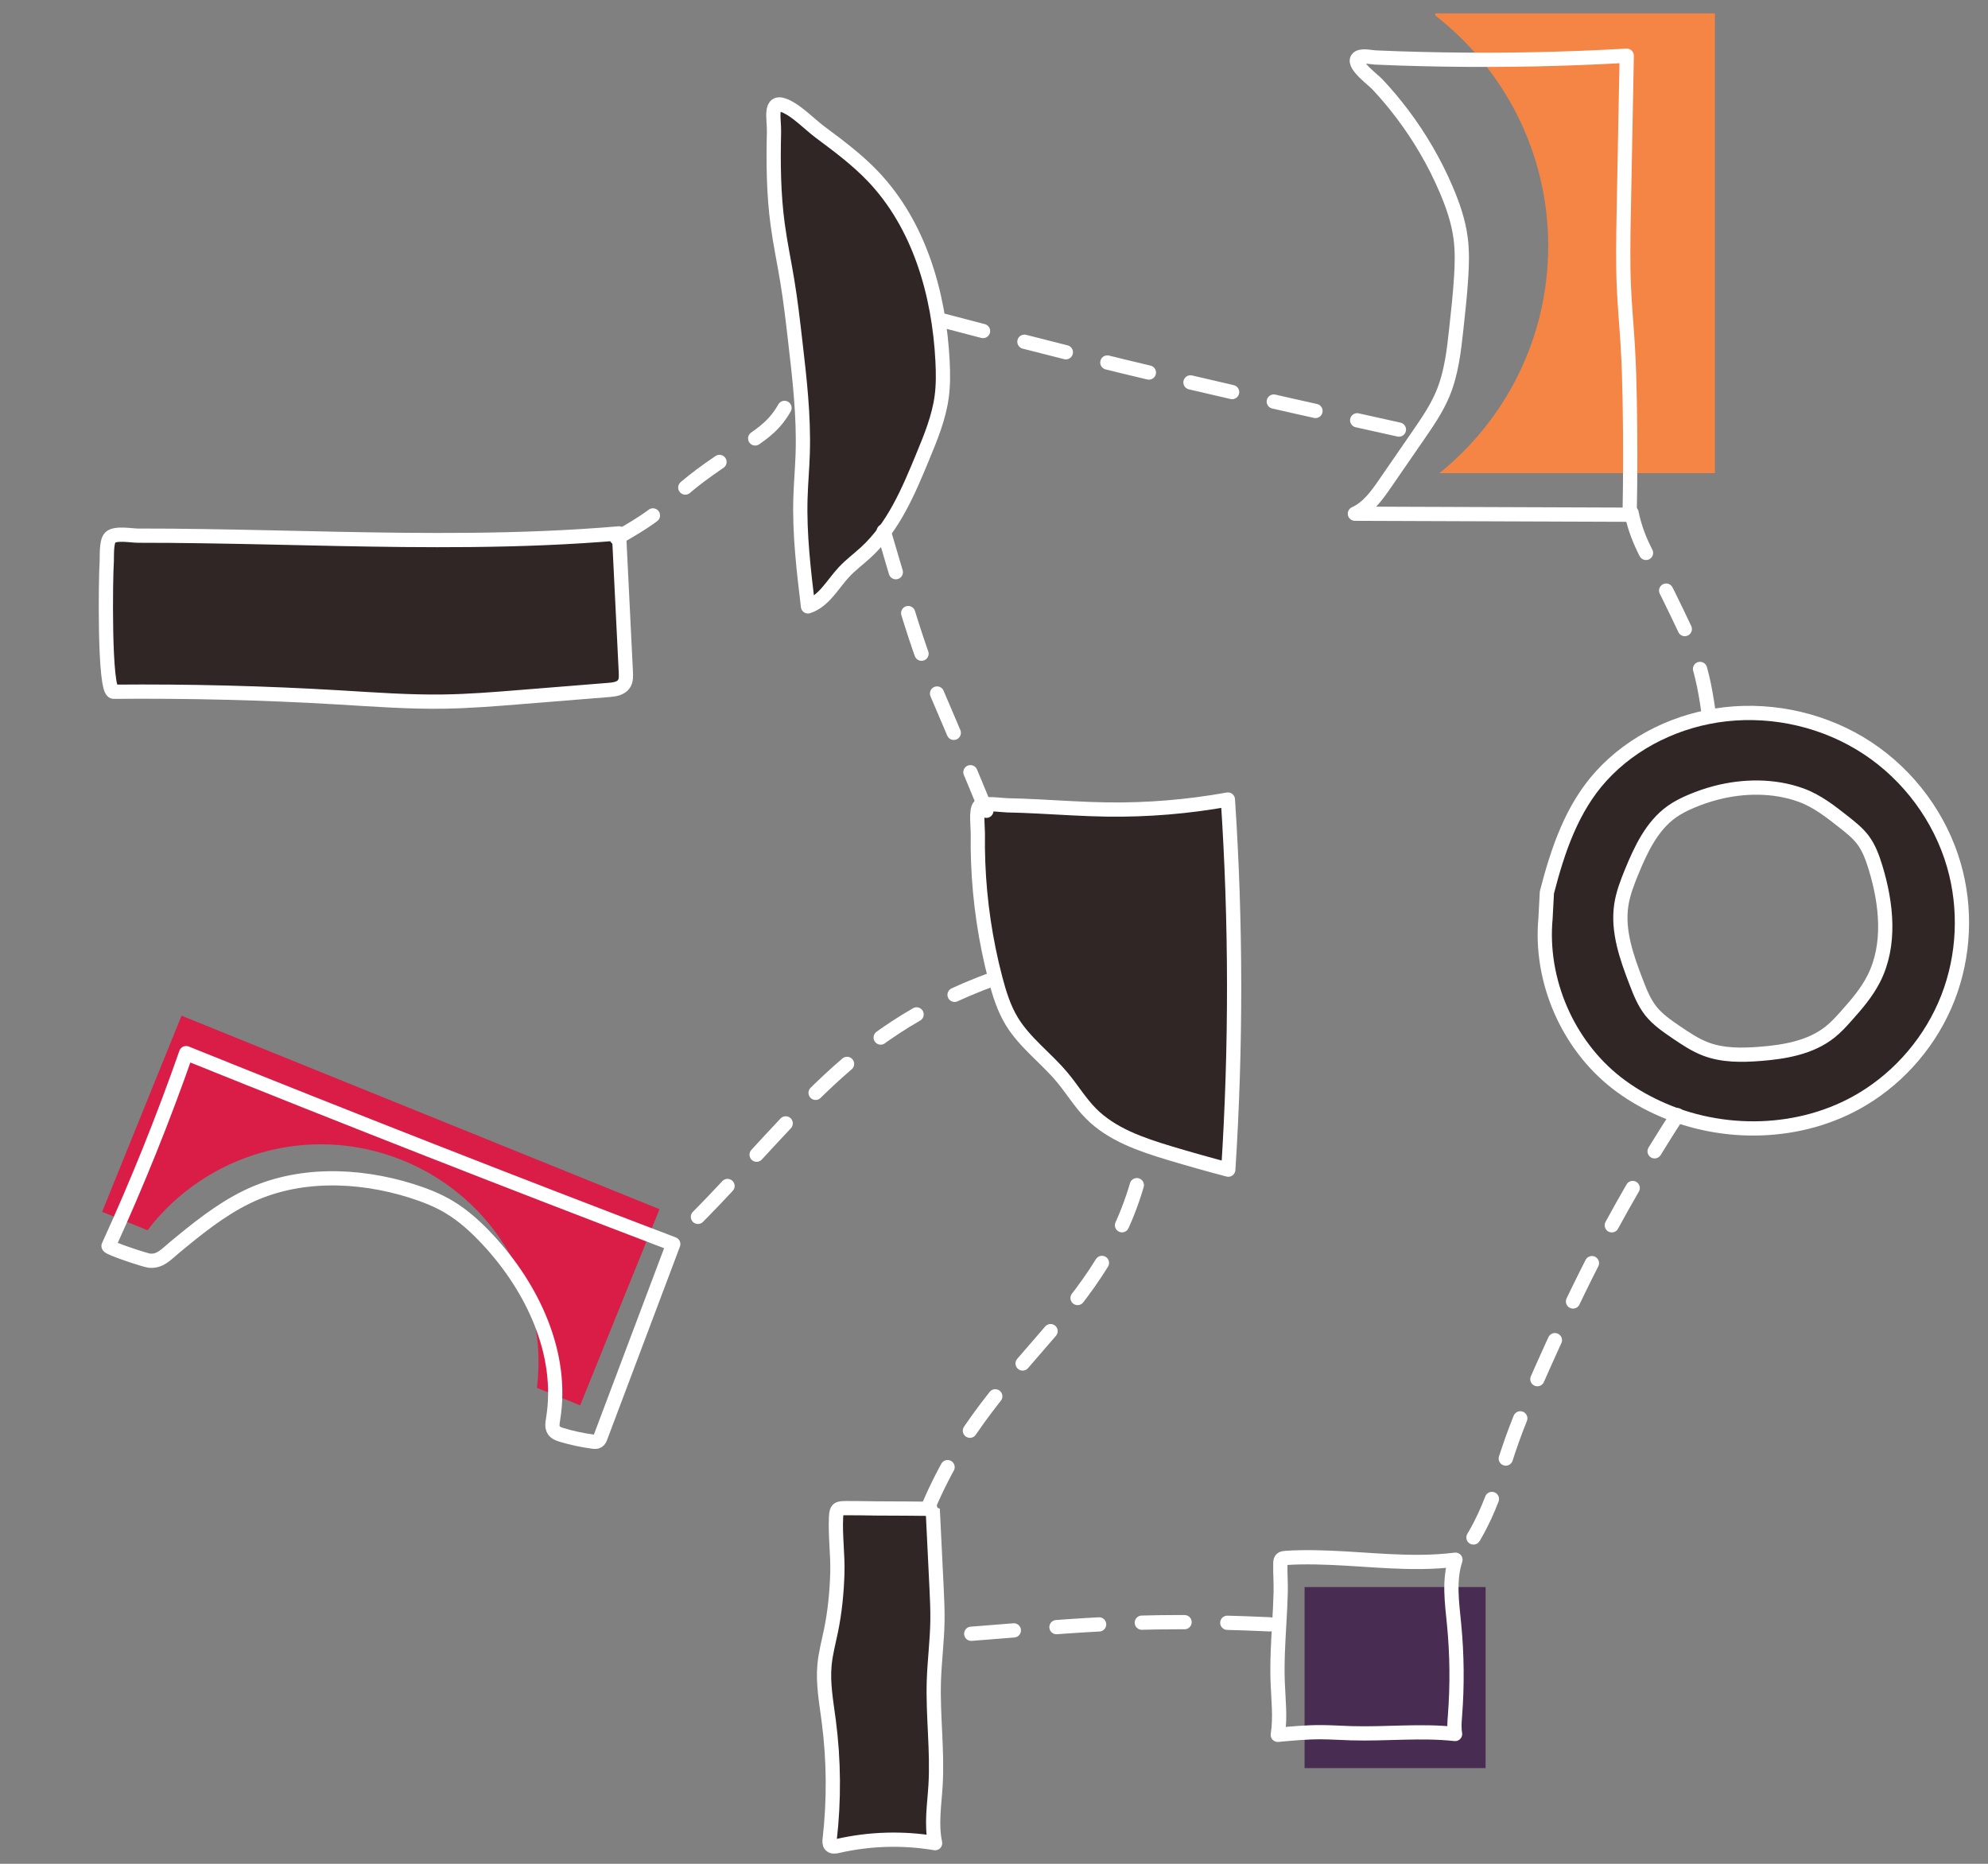 <svg width="80" height="75" viewBox="0 0 80 75" fill="none" xmlns="http://www.w3.org/2000/svg">
<rect x="0" y="0" width="80" height="75" fill="#808080" stroke="none"/>
<g clip-path="url(#clip0_47_9695)">
<mask id="mask0_47_9695" style="mask-type:luminance" maskUnits="userSpaceOnUse" x="-4" y="-11" width="96" height="97">
<path d="M91.787 -10.066H-3.78V85.501H91.787V-10.066Z" fill="white"/>
</mask>
<g mask="url(#mask0_47_9695)">
<path d="M7.305 40.872L4.109 48.765L5.937 49.505C8.27 46.434 12.45 45.172 16.197 46.689C19.943 48.206 22.068 52.02 21.608 55.849L23.345 56.552L26.54 48.658L7.305 40.872Z" fill="#D91D46"/>
<path d="M57.757 0.537V0.624C60.521 2.772 62.302 6.126 62.302 9.898C62.302 13.594 60.592 16.889 57.922 19.041H69.01V0.537H57.757Z" fill="#F58544"/>
<path d="M59.783 63.864V71.149H52.498V63.864H59.783Z" fill="#492C51"/>
<path d="M24.91 21.464C25.002 23.326 25.093 25.188 25.185 27.05C25.193 27.213 25.198 27.389 25.107 27.524C24.98 27.711 24.723 27.746 24.498 27.764C23.302 27.861 22.105 27.957 20.91 28.053C19.892 28.135 18.873 28.217 17.852 28.232C16.451 28.253 15.053 28.148 13.654 28.065C10.63 27.885 7.599 27.809 4.57 27.836C4.178 27.839 4.256 23.135 4.292 22.686C4.312 22.436 4.26 21.809 4.436 21.63C4.632 21.429 5.294 21.555 5.549 21.555C6.434 21.554 7.318 21.562 8.202 21.576C11.777 21.628 15.352 21.763 18.928 21.727C20.924 21.707 22.921 21.634 24.91 21.464Z" fill="#302626"/>
<path d="M24.91 21.464C25.002 23.326 25.093 25.188 25.185 27.05C25.193 27.213 25.198 27.389 25.107 27.524C24.98 27.711 24.723 27.746 24.498 27.764C23.302 27.861 22.105 27.957 20.91 28.053C19.892 28.135 18.873 28.217 17.852 28.232C16.451 28.253 15.053 28.148 13.654 28.065C10.63 27.885 7.599 27.809 4.57 27.836C4.178 27.839 4.256 23.135 4.292 22.686C4.312 22.436 4.26 21.809 4.436 21.63C4.632 21.429 5.294 21.555 5.549 21.555C6.434 21.554 7.318 21.562 8.202 21.576C11.777 21.628 15.352 21.763 18.928 21.727C20.924 21.707 22.921 21.634 24.91 21.464Z" stroke="white" stroke-width="0.573" stroke-linecap="round" stroke-linejoin="round"/>
<path d="M31.294 9.026C31.396 9.787 31.555 10.538 31.68 11.295C31.814 12.105 31.908 12.92 32.002 13.735C32.176 15.232 32.35 16.737 32.303 18.243C32.284 18.85 32.228 19.454 32.211 20.061C32.169 21.512 32.343 22.96 32.515 24.401C33.159 24.191 33.502 23.515 33.963 23.02C34.235 22.728 34.559 22.491 34.852 22.22C35.955 21.203 36.559 19.769 37.131 18.382C37.455 17.599 37.781 16.805 37.895 15.966C37.959 15.49 37.953 15.008 37.929 14.529C37.792 11.823 36.993 9.045 35.121 7.087C34.483 6.42 33.739 5.866 32.999 5.315C32.57 4.995 32.064 4.453 31.572 4.252C30.943 3.994 31.16 4.794 31.147 5.307C31.117 6.548 31.128 7.794 31.294 9.026Z" fill="#302626"/>
<path d="M31.294 9.026C31.396 9.787 31.555 10.538 31.68 11.295C31.814 12.105 31.908 12.92 32.002 13.735C32.176 15.232 32.35 16.737 32.303 18.243C32.284 18.85 32.228 19.454 32.211 20.061C32.169 21.512 32.343 22.96 32.515 24.401C33.159 24.191 33.502 23.515 33.963 23.02C34.235 22.728 34.559 22.491 34.852 22.22C35.955 21.203 36.559 19.769 37.131 18.382C37.455 17.599 37.781 16.805 37.895 15.966C37.959 15.49 37.953 15.008 37.929 14.529C37.792 11.823 36.993 9.045 35.121 7.087C34.483 6.42 33.739 5.866 32.999 5.315C32.57 4.995 32.064 4.453 31.572 4.252C30.943 3.994 31.16 4.794 31.147 5.307C31.117 6.548 31.128 7.794 31.294 9.026Z" stroke="white" stroke-width="0.573" stroke-linecap="round" stroke-linejoin="round"/>
<path d="M58.188 7.607C58.461 8.243 58.691 8.905 58.779 9.592C58.846 10.113 58.832 10.64 58.798 11.165C58.755 11.852 58.68 12.537 58.605 13.223C58.508 14.113 58.407 15.018 58.062 15.845C57.811 16.448 57.438 16.99 57.067 17.528C56.625 18.169 56.184 18.809 55.742 19.45C55.411 19.93 55.054 20.433 54.523 20.672C58.208 20.685 61.894 20.699 65.579 20.712C65.609 19.194 65.61 17.676 65.583 16.158C65.569 15.412 65.549 14.666 65.504 13.921C65.457 13.135 65.383 12.35 65.348 11.563C65.304 10.57 65.323 9.575 65.341 8.581C65.382 6.468 65.422 4.355 65.462 2.242C63.007 2.383 60.547 2.434 58.088 2.394C57.477 2.385 56.867 2.369 56.257 2.349C55.952 2.338 55.647 2.326 55.342 2.313C55.167 2.306 54.741 2.197 54.624 2.365C54.449 2.619 55.264 3.217 55.428 3.393C55.788 3.777 56.127 4.181 56.444 4.602C57.141 5.529 57.732 6.54 58.188 7.607Z" stroke="white" stroke-width="0.573" stroke-linecap="round" stroke-linejoin="round"/>
<path d="M78.629 34.82C78.077 32.902 76.814 31.199 75.147 30.102C73.48 29.004 71.422 28.519 69.438 28.742C67.549 28.954 65.72 29.819 64.439 31.224C63.255 32.523 62.688 34.21 62.249 35.912L62.194 36.951C61.962 39.447 63.075 42.028 65.05 43.571C65.558 43.967 66.115 44.298 66.7 44.568C69.295 45.77 72.484 45.704 74.938 44.236C76.494 43.306 77.726 41.846 78.386 40.157C79.046 38.468 79.13 36.562 78.629 34.82ZM75.404 39.383C75.123 39.938 74.713 40.416 74.298 40.88C74.094 41.109 73.886 41.337 73.647 41.528C72.863 42.153 71.82 42.332 70.82 42.409C70.089 42.465 69.333 42.475 68.646 42.216C68.216 42.054 67.832 41.794 67.451 41.536C67.082 41.284 66.706 41.027 66.429 40.677C66.159 40.335 65.997 39.923 65.841 39.517C65.458 38.52 65.082 37.462 65.245 36.405C65.315 35.951 65.483 35.517 65.657 35.091C66.031 34.179 66.472 33.237 67.275 32.664C67.519 32.491 67.788 32.357 68.064 32.241C68.382 32.106 68.708 31.995 69.041 31.907C70.148 31.616 71.383 31.599 72.473 31.994C73.124 32.229 73.679 32.667 74.222 33.097C74.487 33.307 74.755 33.52 74.96 33.789C75.211 34.12 75.354 34.518 75.475 34.914C75.92 36.376 76.094 38.021 75.404 39.383Z" fill="#302626"/>
<path d="M78.629 34.82C78.077 32.902 76.814 31.199 75.147 30.102C73.48 29.004 71.422 28.519 69.438 28.742C67.549 28.954 65.72 29.819 64.439 31.224C63.255 32.523 62.688 34.21 62.249 35.912L62.194 36.951C61.962 39.447 63.075 42.028 65.05 43.571C65.558 43.967 66.115 44.298 66.7 44.568C69.295 45.77 72.484 45.704 74.938 44.236C76.494 43.306 77.726 41.846 78.386 40.157C79.046 38.468 79.13 36.562 78.629 34.82ZM75.404 39.383C75.123 39.938 74.713 40.416 74.298 40.88C74.094 41.109 73.886 41.337 73.647 41.528C72.863 42.153 71.82 42.332 70.82 42.409C70.089 42.465 69.333 42.475 68.646 42.216C68.216 42.054 67.832 41.794 67.451 41.536C67.082 41.284 66.706 41.027 66.429 40.677C66.159 40.335 65.997 39.923 65.841 39.517C65.458 38.52 65.082 37.462 65.245 36.405C65.315 35.951 65.483 35.517 65.657 35.091C66.031 34.179 66.472 33.237 67.275 32.664C67.519 32.491 67.788 32.357 68.064 32.241C68.382 32.106 68.708 31.995 69.041 31.907C70.148 31.616 71.383 31.599 72.473 31.994C73.124 32.229 73.679 32.667 74.222 33.097C74.487 33.307 74.755 33.52 74.96 33.789C75.211 34.12 75.354 34.518 75.475 34.914C75.92 36.376 76.094 38.021 75.404 39.383Z" stroke="white" stroke-width="0.573" stroke-linecap="round" stroke-linejoin="round"/>
<path d="M44.548 32.575C46.177 32.598 47.809 32.463 49.412 32.174C49.741 37.131 49.747 42.109 49.428 47.067C48.633 46.858 47.841 46.635 47.053 46.398C45.914 46.054 44.737 45.652 43.9 44.807C43.463 44.366 43.141 43.825 42.742 43.349C42.095 42.574 41.245 41.964 40.719 41.102C40.397 40.574 40.212 39.975 40.055 39.376C39.657 37.856 39.425 36.291 39.364 34.721C39.349 34.325 39.343 33.929 39.35 33.533C39.353 33.321 39.264 32.595 39.413 32.443C39.566 32.287 40.304 32.402 40.526 32.406C40.935 32.413 41.343 32.431 41.751 32.451C42.683 32.496 43.615 32.562 44.548 32.575Z" fill="#302626"/>
<path d="M44.548 32.575C46.177 32.598 47.809 32.463 49.412 32.174C49.741 37.131 49.747 42.109 49.428 47.067C48.633 46.858 47.841 46.635 47.053 46.398C45.914 46.054 44.737 45.652 43.9 44.807C43.463 44.366 43.141 43.825 42.742 43.349C42.095 42.574 41.245 41.964 40.719 41.102C40.397 40.574 40.212 39.975 40.055 39.376C39.657 37.856 39.425 36.291 39.364 34.721C39.349 34.325 39.343 33.929 39.35 33.533C39.353 33.321 39.264 32.595 39.413 32.443C39.566 32.287 40.304 32.402 40.526 32.406C40.935 32.413 41.343 32.431 41.751 32.451C42.683 32.496 43.615 32.562 44.548 32.575Z" stroke="white" stroke-width="0.573" stroke-linecap="round" stroke-linejoin="round"/>
<path d="M9.935 48.166C11.966 47.177 14.391 47.242 16.547 47.917C17.075 48.083 17.595 48.284 18.07 48.568C18.655 48.917 19.162 49.384 19.627 49.882C21.438 51.825 22.693 54.492 22.256 57.113C22.23 57.262 22.203 57.428 22.287 57.554C22.359 57.663 22.494 57.71 22.619 57.747C23.025 57.868 23.441 57.956 23.862 58.012C23.928 58.021 24.001 58.028 24.058 57.993C24.117 57.958 24.144 57.89 24.168 57.826C25.143 55.238 26.119 52.65 27.093 50.062C20.534 47.564 14 45.004 7.49 42.378C6.569 45.011 5.526 47.602 4.368 50.139C4.368 50.229 5.842 50.71 6.001 50.728C6.438 50.779 6.687 50.477 6.999 50.219C7.911 49.462 8.865 48.686 9.935 48.166Z" stroke="white" stroke-width="0.573" stroke-linecap="round" stroke-linejoin="round"/>
<path d="M37.534 60.724C37.586 61.776 37.636 62.829 37.688 63.881C37.709 64.326 37.731 64.772 37.724 65.218C37.712 66.027 37.606 66.832 37.58 67.641C37.536 69.044 37.732 70.45 37.647 71.852C37.6 72.626 37.468 73.411 37.63 74.169C36.331 73.95 34.99 73.989 33.706 74.284C33.609 74.306 33.491 74.324 33.425 74.25C33.372 74.192 33.378 74.102 33.387 74.023C33.569 72.438 33.556 70.832 33.35 69.251C33.252 68.5 33.109 67.744 33.18 66.99C33.224 66.528 33.346 66.078 33.44 65.623C33.596 64.862 33.672 64.087 33.696 63.312C33.719 62.561 33.606 61.797 33.644 61.051C33.662 60.69 33.728 60.69 34.091 60.688C34.473 60.685 34.856 60.696 35.238 60.7C35.427 60.702 37.533 60.705 37.534 60.724Z" fill="#302626"/>
<path d="M37.534 60.724C37.586 61.776 37.636 62.829 37.688 63.881C37.709 64.326 37.731 64.772 37.724 65.218C37.712 66.027 37.606 66.832 37.58 67.641C37.536 69.044 37.732 70.45 37.647 71.852C37.6 72.626 37.468 73.411 37.63 74.169C36.331 73.95 34.99 73.989 33.706 74.284C33.609 74.306 33.491 74.324 33.425 74.25C33.372 74.192 33.378 74.102 33.387 74.023C33.569 72.438 33.556 70.832 33.35 69.251C33.252 68.5 33.109 67.744 33.18 66.99C33.224 66.528 33.346 66.078 33.44 65.623C33.596 64.862 33.672 64.087 33.696 63.312C33.719 62.561 33.606 61.797 33.644 61.051C33.662 60.69 33.728 60.69 34.091 60.688C34.473 60.685 34.856 60.696 35.238 60.7C35.427 60.702 37.533 60.705 37.534 60.724Z" stroke="white" stroke-width="0.573" stroke-linecap="round" stroke-linejoin="round"/>
<path d="M58.569 62.763C58.297 63.595 58.431 64.496 58.515 65.367C58.633 66.586 58.645 67.816 58.551 69.038C58.532 69.284 58.51 69.534 58.555 69.776C57.169 69.625 55.769 69.788 54.374 69.746C53.971 69.734 53.569 69.706 53.165 69.704C52.582 69.701 52 69.755 51.42 69.81C51.53 69.112 51.443 68.401 51.416 67.695C51.386 66.894 51.436 66.093 51.481 65.294C51.504 64.894 51.526 64.494 51.536 64.094C51.547 63.695 51.513 63.294 51.523 62.896C51.528 62.727 51.585 62.703 51.748 62.691C51.944 62.677 52.141 62.671 52.337 62.667C52.735 62.66 53.133 62.668 53.531 62.685C54.324 62.718 55.115 62.784 55.908 62.823C56.795 62.867 57.687 62.875 58.569 62.763Z" stroke="white" stroke-width="0.573" stroke-linecap="round" stroke-linejoin="round"/>
<path d="M37.895 12.885C45.103 14.799 49.818 15.848 57.098 17.465" stroke="white" stroke-width="0.573" stroke-linecap="round" stroke-linejoin="round" stroke-dasharray="1.72 1.72"/>
<path d="M65.655 20.637C65.927 21.955 66.536 22.705 67.125 23.916C68.21 26.145 68.498 26.642 68.812 29.101" stroke="white" stroke-width="0.573" stroke-linecap="round" stroke-linejoin="round" stroke-dasharray="1.72 1.72"/>
<path d="M67.499 44.873C64.826 49.026 63.346 52.101 61.368 56.626C60.244 59.195 60.267 60.755 58.542 62.966" stroke="white" stroke-width="0.573" stroke-linecap="round" stroke-linejoin="round" stroke-dasharray="1.72 1.72"/>
<path d="M51.107 65.364C45.603 65.112 43.191 65.435 37.697 65.852" stroke="white" stroke-width="0.573" stroke-linecap="round" stroke-linejoin="round" stroke-dasharray="1.72 1.72"/>
<path d="M37.381 60.585C40.022 54.378 44.925 52.831 46.099 46.189" stroke="white" stroke-width="0.573" stroke-linecap="round" stroke-linejoin="round" stroke-dasharray="1.72 1.72"/>
<path d="M40.005 39.381C33.792 41.637 31.835 45.396 27.067 49.974" stroke="white" stroke-width="0.573" stroke-linecap="round" stroke-linejoin="round" stroke-dasharray="1.72 1.72"/>
<path d="M35.562 21.375C37.492 27.977 37.09 26.26 39.693 32.626" stroke="white" stroke-width="0.573" stroke-linecap="round" stroke-linejoin="round" stroke-dasharray="1.72 1.72"/>
<path d="M24.817 21.652C27.253 20.294 26.622 20.174 28.927 18.606C30.789 17.339 31.437 17.265 32.096 15.112" stroke="white" stroke-width="0.573" stroke-linecap="round" stroke-linejoin="round" stroke-dasharray="1.72 1.72"/>
</g>
</g>
<defs>
<clipPath id="clip0_47_9695">
<rect width="78.835" height="75" fill="white" transform="translate(0.75 0.004)"/>
</clipPath>
</defs>
</svg>
